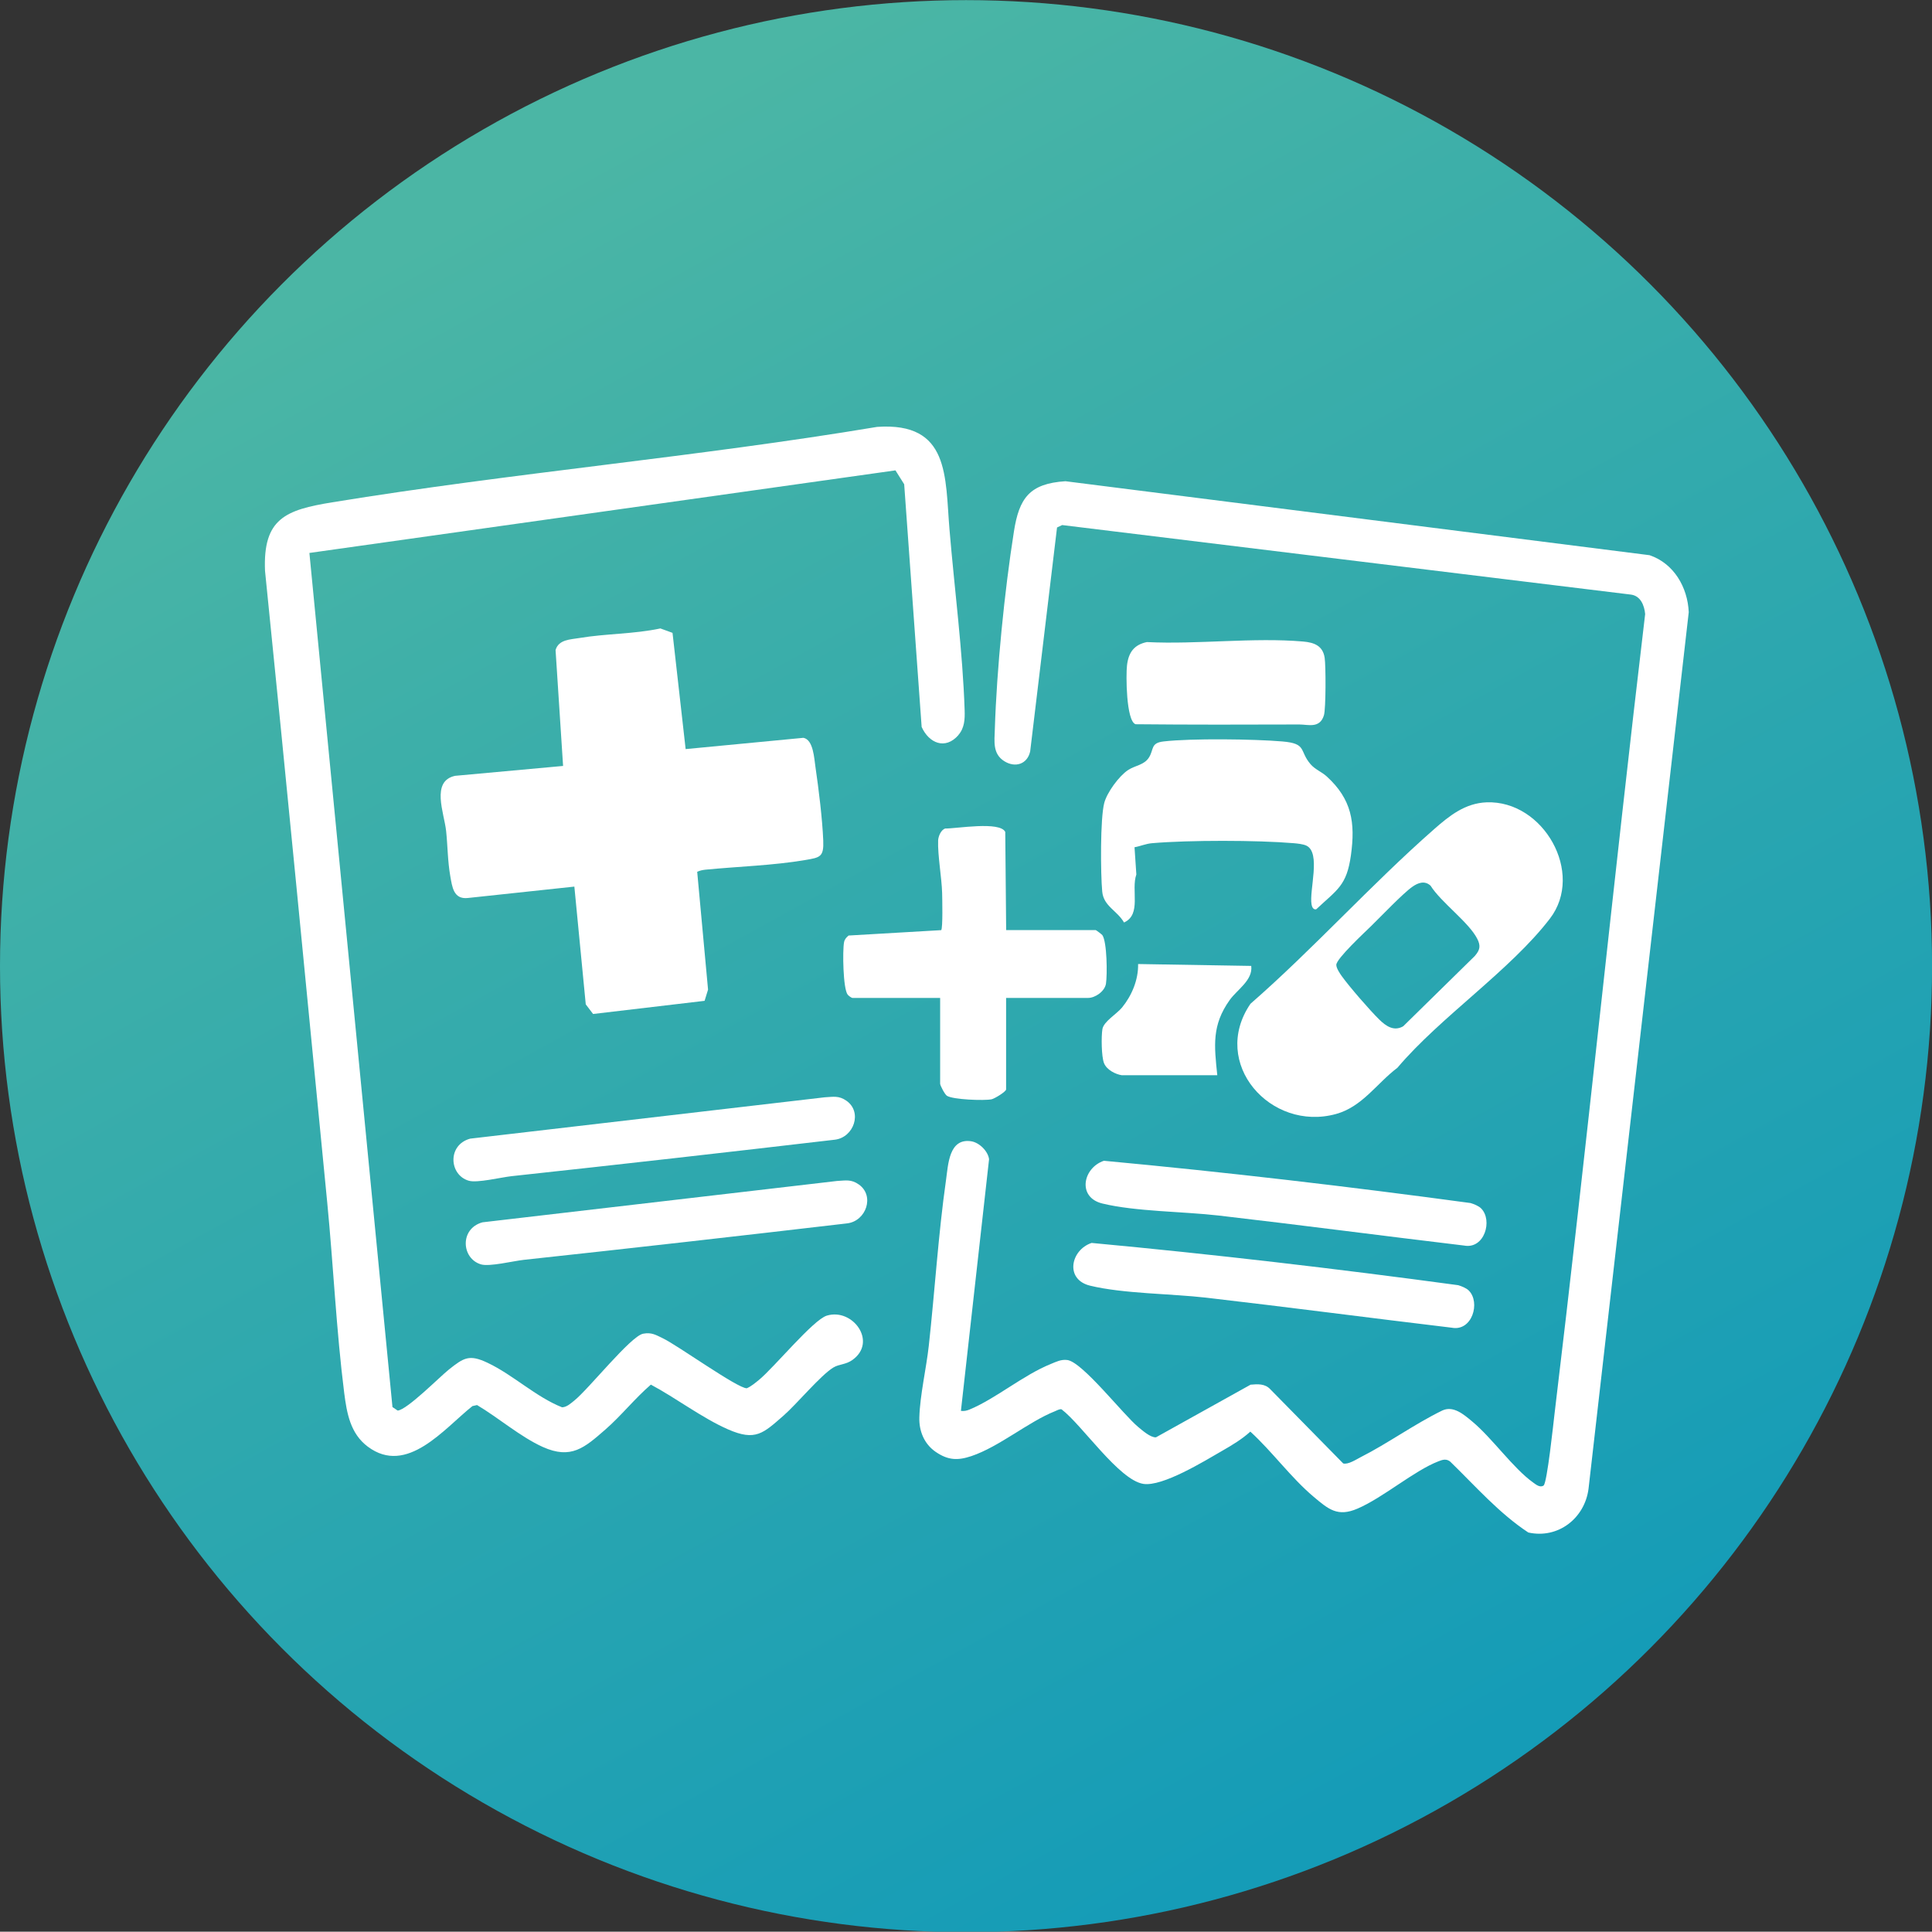 <?xml version="1.0" encoding="UTF-8"?>
<svg id="_レイヤー_1" data-name="レイヤー 1" xmlns="http://www.w3.org/2000/svg" xmlns:xlink="http://www.w3.org/1999/xlink" viewBox="0 0 318.65 318.6">
  <rect x="0" y="0" width="318.65" height="318.6" fill="#333333" stroke="none"/>
  <defs>
    <style>
      .cls-1 {
        fill: #fff;
      }

      .cls-2 {
        fill: url(#_名称未設定グラデーション_24);
      }
    </style>
    <linearGradient id="_名称未設定グラデーション_24" data-name="名称未設定グラデーション 24" x1="87.59" y1="29.2" x2="233.01" y2="293.03" gradientUnits="userSpaceOnUse">
      <stop offset="0" stop-color="#4bb6a5"/>
      <stop offset=".24" stop-color="#3dafa9"/>
      <stop offset="1" stop-color="#159cb7"/>
    </linearGradient>
  </defs>
  <circle class="cls-2" cx="159.33" cy="159.35" r="159.33"/>
  <g>
    <path class="cls-1" d="M158.48,232.7c.54.07.97-.03,1.47-.24,4.3-1.79,8.85-5.68,13.35-7.49.91-.37,1.69-.79,2.73-.66,2.5.32,9.23,9.01,11.69,11.04.71.59,2.04,1.77,2.94,1.71l15.6-8.68c1.17-.11,2.38-.18,3.24.74l12.04,12.25c.81.22,2.11-.64,2.89-1.04,4.48-2.27,8.89-5.47,13.45-7.69,1.83-.85,3.55.66,4.89,1.77,3.33,2.75,6.79,7.75,10.1,10.11.46.33,1.14.9,1.72.49s1.62-10.29,1.81-11.88c5.3-43.91,9.72-87.93,14.94-131.85-.13-1.42-.74-2.99-2.33-3.21l-93.82-11.47-.85.4-4.43,36.93c-.47,2.12-2.47,2.74-4.26,1.62-1.95-1.22-1.63-3.25-1.57-5.27.31-9.91,1.6-22.8,3.15-32.62.86-5.48,2.55-7.91,8.5-8.29l96.34,12.2c4.01,1.36,6.28,5.29,6.46,9.4l-16.53,144.59c-.63,4.84-5,8.29-9.93,7.2-4.83-3.18-8.74-7.67-12.88-11.69-.64-.52-1.27-.32-1.95-.05-4.01,1.55-9.1,5.98-13.34,7.8-3.28,1.41-4.77.13-7.27-1.98-3.72-3.14-6.8-7.43-10.41-10.72-1.38,1.26-3.01,2.23-4.61,3.15-2.95,1.7-9.87,5.97-13.04,5.47-4.03-.64-10.1-9.73-13.49-12.3-.36-.07-.78.2-1.11.33-4.35,1.73-9.17,5.85-13.76,7.39-2.25.75-3.83.7-5.87-.69-1.92-1.31-2.78-3.46-2.71-5.71.1-3.62,1.15-8.09,1.56-11.81.99-9,1.57-18.41,2.84-27.32.36-2.51.46-6.95,4.14-6.4,1.33.2,2.78,1.61,2.96,2.96l-4.64,41.49Z"/>
    <path class="cls-1" d="M158.06,121.26c-2.16,2.45-4.84,1.32-6.05-1.36l-2.88-40.03-1.44-2.29-96.66,13.62,13.7,140.87.86.58c1.58-.14,6.88-5.52,8.46-6.78,2.45-1.95,3.36-2.53,6.37-1.1,4.24,2.01,7.93,5.61,12.28,7.34.76-.01,1.46-.66,2.02-1.11,2.4-1.93,9.31-10.65,11.36-11.03,1.41-.26,2.1.21,3.25.76,2.42,1.15,12.34,8.28,13.84,8.24.71-.3,1.42-.9,2.02-1.39,2.46-2.01,8.94-9.92,11.18-10.59,4.29-1.3,8.4,4.35,4.21,7.32-1.1.78-2.17.66-3.12,1.23-2.1,1.26-6.06,6.05-8.23,7.94-3.36,2.93-4.62,4.25-9.13,2.28-4.24-1.85-8.62-5.19-12.75-7.39-2.64,2.27-4.91,5.15-7.52,7.42-3.43,2.99-5.63,4.96-10.31,2.86-3.66-1.65-7.36-4.85-10.84-6.91l-.76.17c-4.66,3.7-10.79,11.53-17.26,6.69-2.89-2.16-3.46-5.53-3.89-8.86-1.3-10.28-1.79-21.05-2.8-31.41-3.39-34.73-6.73-69.47-10.26-104.18-.36-8.64,3.41-10.05,11.08-11.3,29.81-4.87,60.06-7.46,89.87-12.44,12.02-.84,11.21,8.24,11.94,16.9.81,9.71,2.19,20.2,2.5,29.84.05,1.49-.02,2.93-1.05,4.1Z"/>
    <path class="cls-1" d="M113.08,123.55l19.43-1.86c1.65.32,1.77,3.4,1.99,4.85.53,3.61,1.13,8.49,1.28,12.09.11,2.73-.52,2.8-2.99,3.22-5.19.89-11.15,1.07-16.45,1.59-.47.05-.93.15-1.35.35l1.79,19.43-.57,1.85-18.39,2.17-1.21-1.59-1.88-19.42-17.58,1.88c-2.37.25-2.57-1.86-2.89-3.64-.43-2.45-.42-4.95-.68-7.41-.31-2.94-2.56-8.23,1.48-9.1l17.81-1.63-1.24-19.12c.51-1.74,2.43-1.73,3.93-1.98,4.4-.74,8.97-.64,13.36-1.58l2,.73,2.16,19.14Z"/>
    <path class="cls-1" d="M245.19,132.33c9.38-.35,16.2,11.67,10.44,19.18-6.57,8.57-18.03,16.19-25.15,24.6-3.4,2.56-5.78,6.42-10.11,7.62-10.8,2.99-20.83-8.36-14.13-18.17,10.47-9.14,19.86-19.64,30.29-28.8,2.54-2.23,5.11-4.29,8.66-4.43ZM243.27,157.64c.83-.97.97-1.63.38-2.8-1.39-2.74-5.95-5.98-7.71-8.77-.96-.87-2.04-.48-2.97.17-1.57,1.09-5.22,4.93-6.85,6.52-1.04,1.02-5.72,5.36-5.72,6.38,0,.54.58,1.41.91,1.87,1.26,1.75,4.65,5.66,6.2,7.17,1.09,1.06,2.39,1.97,3.92,1.09l11.85-11.63Z"/>
    <path class="cls-1" d="M165.95,153.4h14.77c.07,0,1.03.73,1.1.84.77,1.13.82,6.53.59,8-.2,1.28-1.79,2.35-2.94,2.35h-13.53v15.08c0,.38-1.89,1.53-2.4,1.64-1.24.25-6.37.06-7.36-.58-.36-.23-1.12-1.71-1.12-1.99v-14.15h-14.46c-.16,0-.65-.36-.79-.54-.77-.99-.86-7.25-.6-8.63.09-.5.38-.81.75-1.12l15.28-.89c.28-.4.17-5.15.15-6.1-.07-2.58-.75-6.22-.66-8.69.03-.68.47-1.76,1.17-1.97,1.89.02,9.01-1.24,9.9.56l.15,16.18Z"/>
    <path class="cls-1" d="M187.12,139.75l.3,4.48c-.91,2.57.9,6.59-2.03,7.92-1.15-1.99-3.38-2.68-3.6-5.12-.27-2.9-.34-12.07.34-14.61.46-1.73,2.43-4.42,3.92-5.41,1.2-.79,2.68-.81,3.48-2.12s.23-2.35,2.37-2.6c4.52-.53,14.97-.4,19.61,0,4.1.35,2.73,1.52,4.64,3.75.76.88,1.84,1.26,2.66,2.01,4.14,3.77,4.75,7.61,4,13.02-.7,5.01-2.23,5.63-5.72,8.9-.47.11-.7-.37-.77-.78-.42-2.35,1.6-8.55-.86-9.72-.53-.25-1.48-.35-2.09-.4-6.02-.51-17.33-.52-23.35,0-1.07.09-1.89.49-2.91.67Z"/>
    <path class="cls-1" d="M244.29,199.31c1.94,1.95.56,6.77-2.83,6.12-13.49-1.61-26.98-3.39-40.48-4.95-5.83-.67-13.68-.65-19.16-1.98-4.2-1.02-3.21-5.89.25-7.05,20.18,1.88,40.39,4.25,60.47,6.97.56.17,1.35.48,1.75.89Z"/>
    <path class="cls-1" d="M136.03,180.98c1.41-.07,2.31-.32,3.59.58,2.65,1.87,1.21,6.01-1.89,6.41-17.79,2.08-35.57,4.1-53.37,6.02-1.72.19-5.67,1.16-7.05.75-3.25-.95-3.55-5.91.24-6.94l58.48-6.82Z"/>
    <path class="cls-1" d="M242.26,212.86c1.94,1.95.56,6.77-2.83,6.12-13.49-1.61-26.98-3.39-40.48-4.95-5.83-.67-13.68-.65-19.16-1.98-4.2-1.02-3.21-5.89.25-7.05,20.18,1.88,40.39,4.25,60.47,6.97.56.17,1.35.48,1.75.89Z"/>
    <path class="cls-1" d="M138.06,194.78c1.41-.07,2.31-.32,3.59.58,2.65,1.87,1.21,6.01-1.89,6.41-17.79,2.08-35.57,4.1-53.37,6.02-1.72.19-5.67,1.16-7.05.75-3.25-.95-3.55-5.91.24-6.94l58.48-6.82Z"/>
    <path class="cls-1" d="M189.19,105.9c8.29.41,17.58-.8,25.75-.09,1.81.16,3.24.69,3.54,2.68.2,1.31.21,8.39-.12,9.48-.68,2.23-2.6,1.52-4.05,1.52-9.01.03-18.01.05-27.02-.04-1.56-.53-1.6-8.15-1.41-9.71.25-2.13,1.16-3.41,3.31-3.85Z"/>
    <path class="cls-1" d="M185.07,177.35c-1.1-.16-2.54-.9-2.98-2s-.46-4.43-.27-5.6c.21-1.28,2.32-2.46,3.25-3.59,1.6-1.96,2.7-4.58,2.64-7.16l18.66.31c.29,2.36-2.31,3.89-3.55,5.62-2.97,4.17-2.56,7.51-2.05,12.41h-15.7Z"/>
  </g>
</svg>